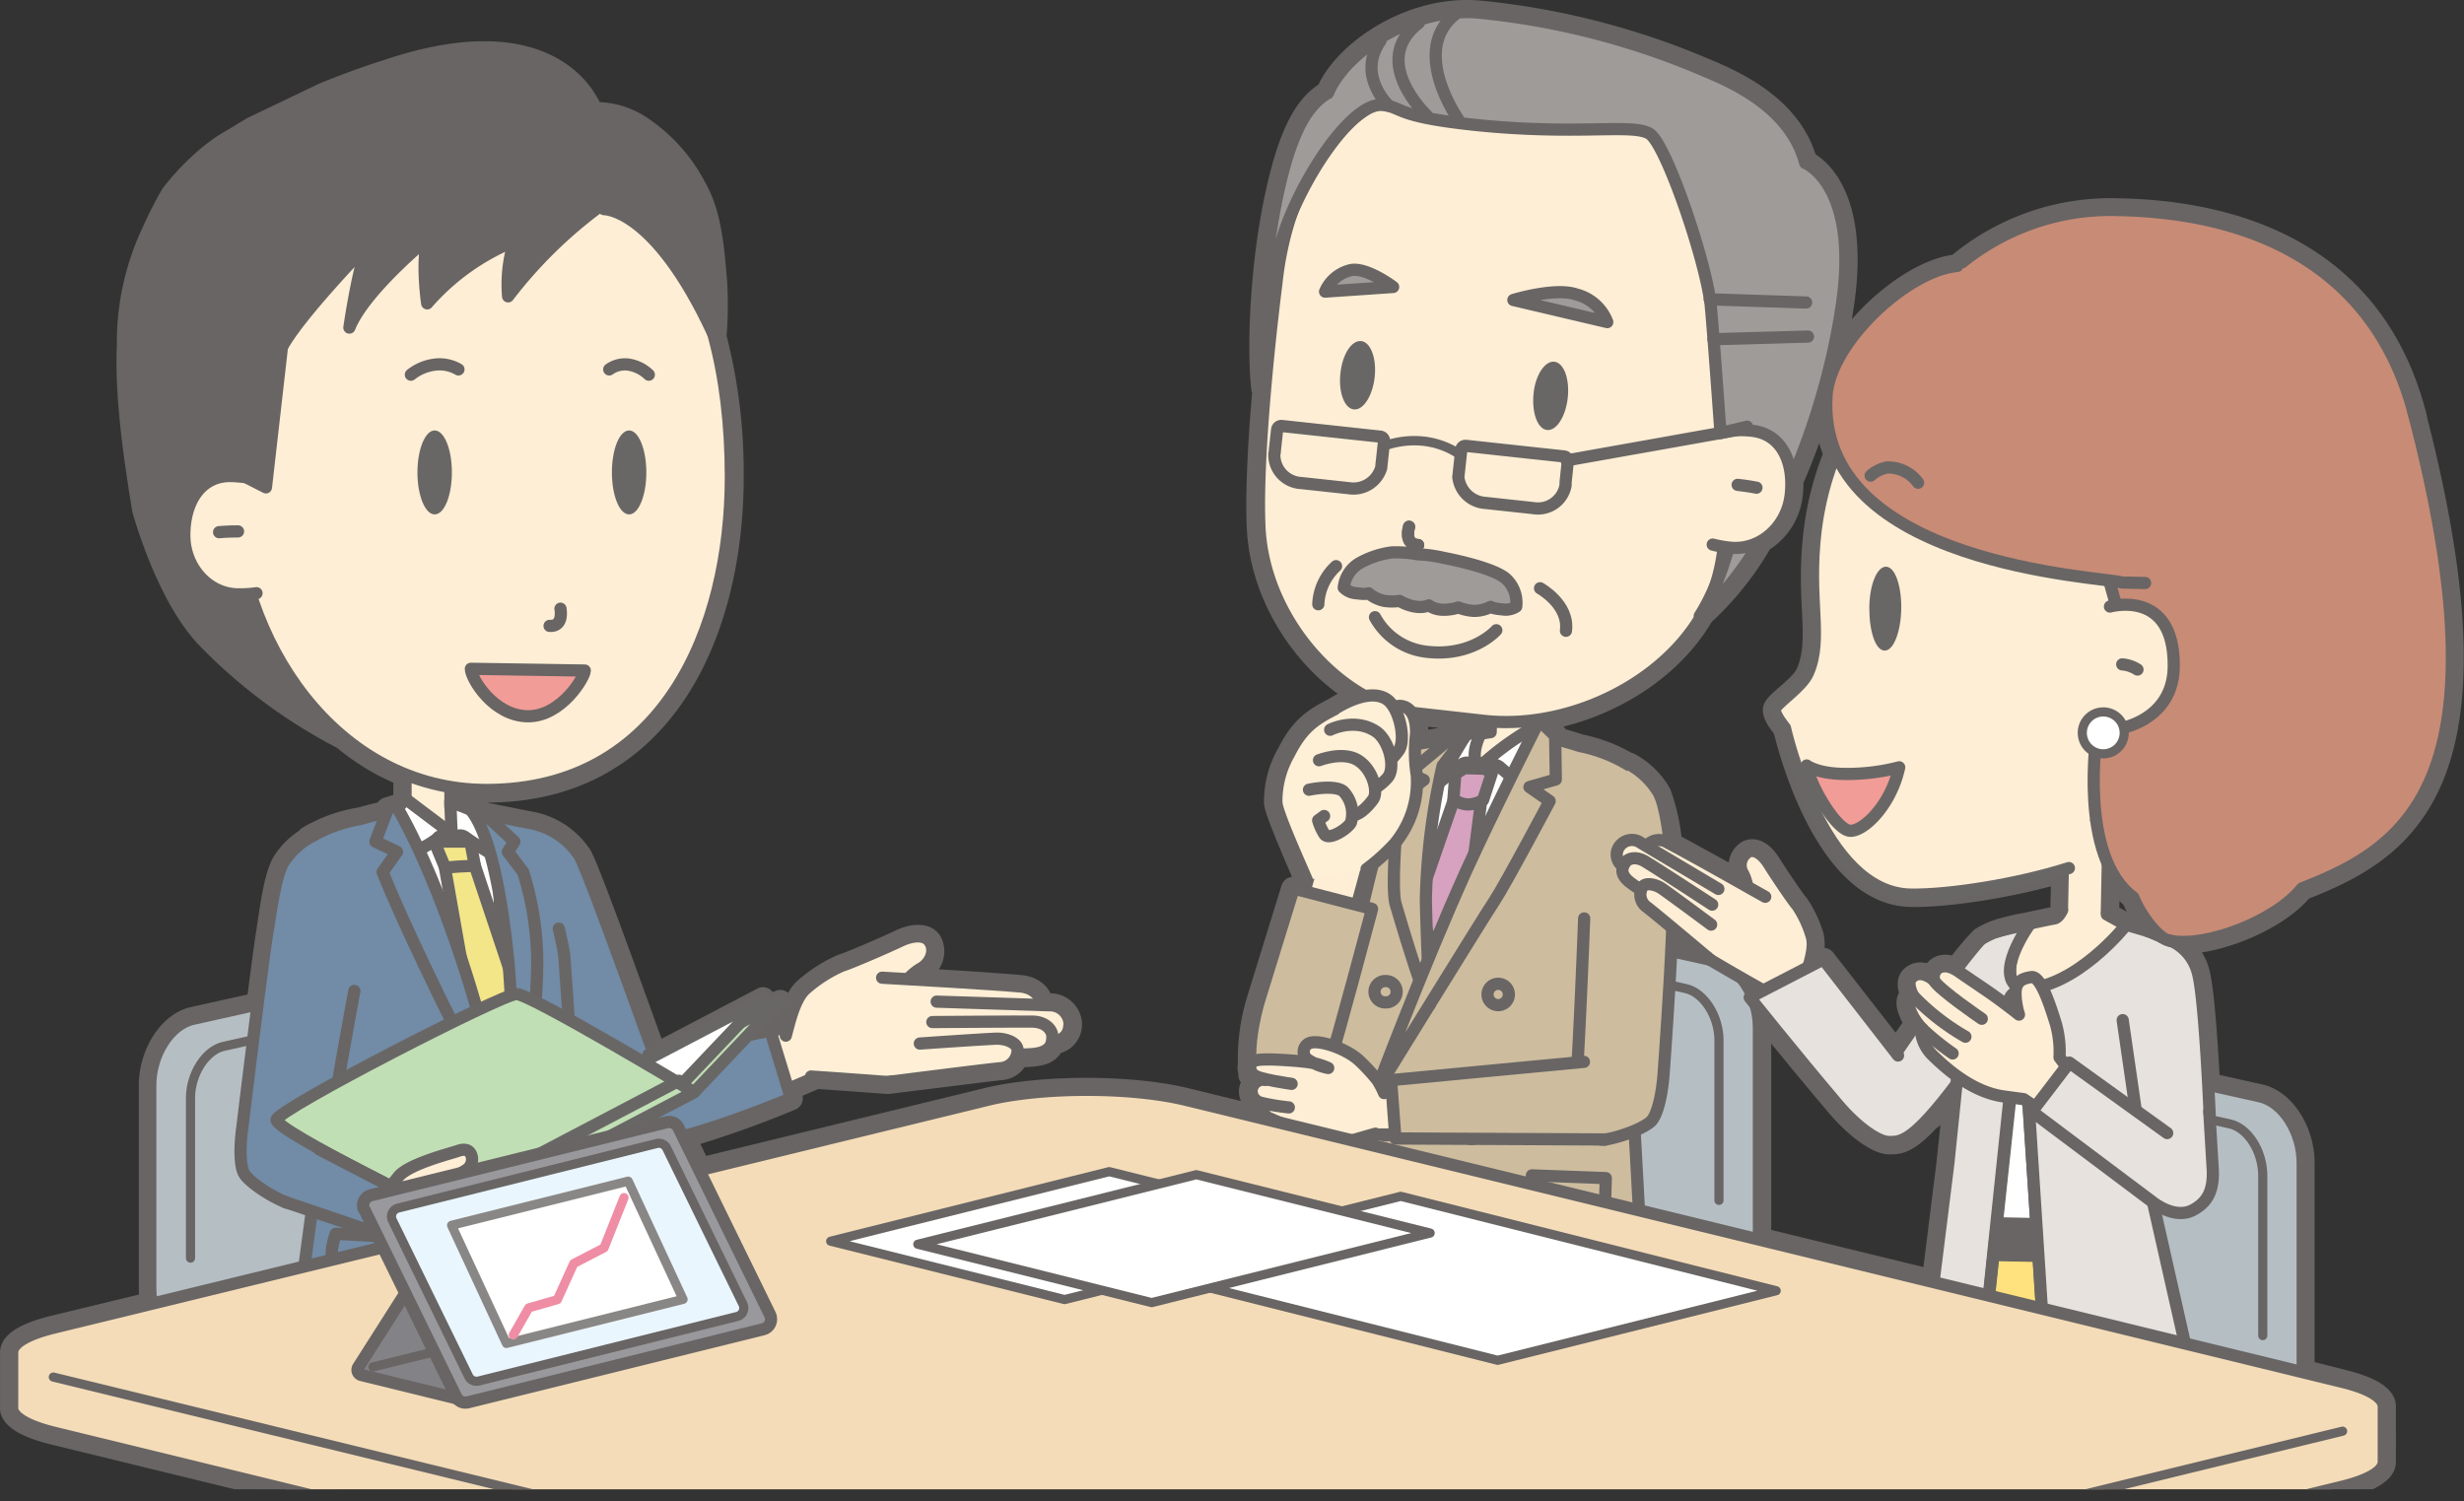 <svg xmlns="http://www.w3.org/2000/svg" xmlns:xlink="http://www.w3.org/1999/xlink" width="323.35" height="197" viewBox="0 0 323.35 197"><rect x="0" y="0" width="323.35" height="197" fill="#333333" stroke="none"/><defs><style>.a,.ao,.e,.o,.t,.x{fill:none;}.b{clip-path:url(#a);}.c,.f,.n{fill:#686564;}.aa,.ab,.ae,.ag,.ai,.aj,.ak,.al,.am,.c,.d,.e,.f,.g,.h,.i,.k,.l,.m,.o,.q,.u,.v,.w,.x,.y,.z{stroke:#686564;}.aa,.ab,.ad,.ae,.ag,.ah,.ai,.aj,.ak,.al,.am,.an,.ao,.c,.d,.e,.f,.g,.h,.i,.j,.k,.l,.m,.o,.q,.r,.s,.t,.u,.v,.w,.x,.y,.z{stroke-linecap:round;stroke-linejoin:round;}.c{stroke-width:3.19px;}.d{fill:#b5bec3;}.aa,.ad,.ae,.ah,.ai,.ak,.al,.d,.f,.g,.h,.i,.j,.k,.l,.m,.o,.q,.r,.s,.t,.u,.v,.w,.y{stroke-width:1.6px;}.ag,.aj,.am,.an,.ao,.e{stroke-width:1.2px;}.g,.j{fill:#728ba6;}.h{fill:#feefd7;}.i{fill:#feefd6;}.ad,.ah,.j,.r,.s,.t{stroke:#696766;}.ab,.ag,.an,.k,.s{fill:#fff;}.l{fill:#f3e689;}.ad,.m,.z{fill:#feeed5;}.p{fill:#696766;}.ah,.q{fill:#f29c97;}.r{fill:#c1dfb5;}.u{fill:#cdbc9e;}.v{fill:#d6a2bf;}.w{fill:#9f9b98;}.x{stroke-width:1.23px;}.ac,.y{fill:#e7e2de;}.z{stroke-width:1.6px;}.aa{fill:#ffe17e;}.ab{stroke-width:1.6px;}.ae,.af{fill:#c88b76;}.ai,.aj{fill:#f4dcb8;}.ak{fill:#838286;}.al{fill:#99989d;}.am{fill:#eaf6fd;}.an{stroke:#898786;}.ao{stroke:#ef8da5;}</style><clipPath id="a"><rect class="a" x="-5.5" y="-3.55" width="335" height="198.99"/></clipPath></defs><g class="b"><path class="c" d="M316.69,54h0c-6-22-25.42-26.12-38.61-26.38a31.15,31.15,0,0,0-21.21,7.35h0c-5.64.51-13.72,7.39-16.33,13.71a9,9,0,0,0-.83,3.33,16.2,16.2,0,0,0,1.21,7.57A39.78,39.78,0,0,0,238.3,69.6c-1.16,9.24.93,14.1-1,18.71-.84,2-4.4,4-4.37,4.89s1.34,2.36,1.34,2.36,4.77,21.63,16.44,21.87c4.92.1,13.59-1.27,20.06-3.24l-.11,5.32s-.46,1-1,1.08-3.71.77-3.72.77a24.68,24.68,0,0,0-2.71.6,10.7,10.7,0,0,0-3.13,1.28,34.87,34.87,0,0,0-3.39,4.09c-1.87-1.09-3.12,0-2.88,1.35-.46-.34-1.76-1.33-2.85-.39-.86.74.13,2.44.13,2.44s-.91.07-.56,1.44a5.6,5.6,0,0,0,1.07,2.07c-1,1.35-1.91,2.7-2.76,4L239.32,126l-2,1a8,8,0,0,0,.46-4,14.71,14.71,0,0,0-1.91-4.12c-.37-.36-2.7-3.78-3.75-5.47-.62-1-1.68-2-2.65-1.59a2.05,2.05,0,0,0-.76,2.81.56.56,0,0,0,0,.08,5,5,0,0,1,.53,1.64c-1.65-.93-7.47-4.18-10.08-5.54a25.6,25.6,0,0,0-1.44-6.63,10.19,10.19,0,0,0-3.94-3.82v.1A19.89,19.89,0,0,0,207.59,98c-.51-.08-.94-.34-3.46-1v-.43l-2.09-2-.44.86v-1c8.79-1.23,17.48-6.38,21.76-13.81a40,40,0,0,0,7.73-9.68A8,8,0,0,0,235,64.78a11.89,11.89,0,0,0,.06-1.69,92.69,92.69,0,0,0,6.68-23.31c2.25-15.67-4.83-18.44-4.83-18.44-1.9-7.15-9.2-10.45-13.26-12.13A99.85,99.85,0,0,0,194.5,1.7c-9.12-1-18,5.16-20.24,10.52-2.39,1.36-4.2,4.22-5.73,9.67-2.78,9.93-3.41,22.88-2.74,29.07,0,0,.93-11.41,1.84-17a27.05,27.05,0,0,1,1.8-5.82,42.5,42.5,0,0,0-2,9.11s-2.69,20.68-2.23,31.81c.38,9.56,6.6,18.37,13.93,22.39a12.15,12.15,0,0,0-3.93,1.64c-2.85,1.46-4.36,2.52-6.08,5.9a12.45,12.45,0,0,0-1.65,6.36c.08,1.28,3.44,8.75,4,10.2h.07q-.3.7-.6,1.44l-1.24-.32-4.53,14.66a26,26,0,0,0-1.12,8.41h0a1.14,1.14,0,0,0,.14,1,1.83,1.83,0,0,0,.07.32h-.16l.18.1a7,7,0,0,0,.35,1,1.92,1.92,0,0,0-.4.69,1.45,1.45,0,0,0,.53,1.55s-.25,0,.71.38a2,2,0,0,0,1.32,2.13l.2.24-11.34-2.77c-7.21-1.78-19-1.78-26.22,0L91.8,153.55l-2.15-4.41a133.57,133.57,0,0,0,14.11-5l-.38-1.24,3.74-1.6c4.46.31,9.38.68,9.38.68l13.17-1.63,1.57-.18a2.44,2.44,0,0,0,2.26-1.72,14.18,14.18,0,0,0,2.32-.1c1.64-.19,2.13-.89,2.26-1.6a2.26,2.26,0,0,0,2.31-2.2,1.71,1.71,0,0,0,0-.32,2.58,2.58,0,0,0-2.62-2.28h-1.18v-.21c0-.87-.88-2-2.62-2.18-3.39-.32-12.32-.85-14.78-1a6.42,6.42,0,0,1,1.66-1.36,2.61,2.61,0,0,0,1.19-3.54c-.74-1.09-2.55-.72-3.86-.09-2.24,1.06-7,3.09-7.63,3.23a18.51,18.51,0,0,0-4.79,3.06c-1.17,1-1.83,3.24-2.31,5l-2.36.48-2.89.58,4.19-4.41-5.17,2.71,2.91-3.07-13.53,7.09-.71.14h0c-.46-1.07-8.81-24.69-9.83-26.07a9.88,9.88,0,0,0-6.19-4.17l-1.64-.32h0l-5-1c-.59-.33-1.27-.66-1.48-.56l.07.08-2.65-1.06v-1.94a28.84,28.84,0,0,0,4.73.39C87.19,103.73,96,82.55,96,62.65A70.88,70.88,0,0,0,93.74,44.2a50,50,0,0,0,.08-7.34c-.39-4.5-.71-8.63-2.63-12.07a21.41,21.41,0,0,0-7-7.91A10.49,10.49,0,0,0,77.66,15,8.25,8.25,0,0,0,77,13.61C75.26,10.45,69,3.3,50.92,9.38c-3.15,1-6,2.07-8.42,3.07l-9.2,4.4c-.84.48-1.61.95-2.33,1.42-4.67,2.42-8.34,7.4-8.34,7.4a51.23,51.23,0,0,0-2.43,4.78,33.73,33.73,0,0,0-3.27,14.94c-.33,7,1.14,16.23,2,21.45,0,0,3.07,11.33,8.46,16.85A68.61,68.61,0,0,0,45.1,96.8a30,30,0,0,0,8.11,4.86v3.22h0l-.93,1.23-.1.06c-.12-.2-.19-.3-.19-.3l-1.11.35-.19.49c-2.55.53-3,.79-3.51.85A19.43,19.43,0,0,0,40.5,110a.46.46,0,0,0-.13.21,9.34,9.34,0,0,0-3.16,3.15c-1,1.89-1.47,5.47-2,9-.26,1.58-.75,5.32-1.28,9.46l-8.54,1.9c-3.07.68-5.58,4.62-5.58,8.74V169.1a9.64,9.64,0,0,0,.21,2L7,174.25c-3.6.89-5.4,2.06-5.4,3.23v7.18a1.22,1.22,0,0,0,0,.27h0c.17,1.12,2,2.22,5.39,3.07L158.7,225c7.21,1.78,19,1.78,26.21,0l122.5-29.9c3.61-.89,5.41-2.07,5.41-3.24V184.5h0c-.06-1.15-1.86-2.3-5.4-3.17L302.15,180V152.62c0-4.12-2.52-8.06-5.59-8.74l-6.81-1.52c-.27-5-.76-12.55-1.37-14.72a6.35,6.35,0,0,0-3.12-4l-.32-.15c4.83.8,13.82-2.73,17.1-6.9,13.47-5.23,27.14-13.69,14.95-61.3C316.92,54.84,316.81,54.45,316.69,54Zm-87.77,2.09.35-.09v.47h-.39ZM225.5,75.51a26.62,26.62,0,0,0,.71-3.87l.71.11a40.61,40.61,0,0,1-2.21,6.15A20.26,20.26,0,0,0,225.5,75.51ZM178,15.25a8.39,8.39,0,0,1,.82-.62A8.8,8.8,0,0,0,178,15.25ZM59.11,106ZM80,149.14l1.42-.74.36.3ZM195.64,96.07l-.66.08-.68.11c.28-.59.52-1,.52-1l-2.41,1.19.35-.46-2.16.69-.25.21-4.63.76c0-.36.05-.76.09-1.22a5.19,5.19,0,0,0-.57-2.92l.61.08,8.93,1,.9.07Zm23.72,28.75c0-1,.09-2,.13-3,1.74,1.45,3.64,3,4.52,3.79l.17.21.24.14Zm9.2,3.54c.93.54,1.92,1.1,2.84,1.61l-1.44.74a10.36,10.36,0,0,0-1.4-2.35Zm27.15,24.32-1.94,15.58-23-5.62a10.34,10.34,0,0,0,.07-1.11V134.88a10.84,10.84,0,0,0-.45-3c1.71,2.13,6.07,7.54,10.79,13.11,2.71,3.19,5.38,4.89,6.69,4.91,1.16,0,2.29.1,5.21-3.08a1.32,1.32,0,0,0,.68-.73l.06-.1c.85-1,1.83-2.2,3-3.73-.55,5.05-1.11,10.42-1.11,10.42Zm18.85-45.75.35-.81.09.82ZM283.73,123a20.26,20.26,0,0,0-2.47-1l-1.82-.5-.4-.12h0l-.29-.08L276.5,120l.13-6.64a10.67,10.67,0,0,0,3.33,4.36,13.15,13.15,0,0,0,3.79,5.23Z"/><path class="d" d="M192.14,160.45l33.1,7.37c3.07.69,5.58-2.13,5.58-6.26V134.88c0-4.13-2.51-8.06-5.58-8.75l-33.1-7.37c-3.07-.69-5.58,2.13-5.58,6.25v26.66C186.56,155.8,189.07,159.73,192.14,160.45Z"/><path class="e" d="M225.58,157.53v-21c0-3.2-2-6.26-4.34-6.79l-13.74-3.06"/><path class="d" d="M263.5,178.16l33.09,7.38c3.07.68,5.59-2.14,5.59-6.26V152.62c0-4.12-2.52-8.06-5.59-8.74L263.5,136.5c-3.08-.68-5.59,2.13-5.59,6.26v26.69C257.92,173.54,260.43,177.45,263.5,178.16Z"/><path class="e" d="M296.94,175.28v-21c0-3.21-1.95-6.26-4.33-6.79l-13.76-3"/><path class="d" d="M58.4,168l-33.1,7.38c-3.07.68-5.58-2.13-5.58-6.26V142.45c0-4.12,2.51-8.06,5.58-8.74l33.1-7.38c3.07-.68,5.58,2.14,5.58,6.26v26.66C64,163.37,61.5,167.31,58.4,168Z"/><path class="e" d="M25,165.11v-21c0-3.2,2-6.26,4.34-6.79l13.76-3.07"/><path class="f" d="M52.73,41.65,46.6,97.45A66.2,66.2,0,0,1,27.4,83.66C22,78.14,18.94,66.81,18.94,66.81c-.87-5.22-2.34-14.43-2-21.45A33.73,33.73,0,0,1,20.2,30.45c1.08-2.43,2.39-4.78,2.39-4.78s5.92-8,12.3-8.64l7.24-.13,8.37,7.34Z"/><path class="f" d="M32.12,27.63H83.24L90,43.45l2.18,13.8s2.17-13.73,1.58-20.45c-.39-4.5-.71-8.63-2.63-12.07a21.41,21.41,0,0,0-7-7.91,10.49,10.49,0,0,0-6.53-1.92A8.25,8.25,0,0,0,77,13.55c-1.78-3.16-8-10.31-26.12-4.23-3.1,1-5.91,2.13-8.37,3.13l-9.2,4.4c-4.9,2.8-7.69,5.46-9.07,7.92C22.32,28.09,32.12,27.63,32.12,27.63Z"/><path class="g" d="M69.8,108.06l-10-2-6.25-1a7.47,7.47,0,0,1-2.3,1.45c-3.06.62-3.52.9-4.08,1A19.4,19.4,0,0,0,40.5,110c-1,.63.27,17.88.27,17.88H74"/><path class="h" d="M53.22,106.17V99.45h5.89V106l2.26.42s4.49,7.62-.69,7.62c-4.19,0-9.81-7.26-9.81-7.26Z"/><path class="g" d="M68.18,107.74l1.64.32A9.88,9.88,0,0,1,76,112.23c1,1.38,9.37,25,9.83,26.07h0c1.23,2.89,3.42,6.57-.82,7.69-1.54.41-4.19,2.37-5.47.16-3-5.1-10.28-21.49-10.28-21.49"/><path class="i" d="M96.42,136.26,107.35,134l2.69,6.08s-19.83,8.52-23.19,9.83"/><path class="g" d="M85.09,138.45l16-3.19,2.71,8.88S86,151.61,83.26,149.61a9.43,9.43,0,0,1-3.67-3.5"/><path class="j" d="M73.33,121.87s.66,2.77.73,3.69c.36,4.88,2.77,40.14,3.1,45.06v.57h0c.36,5.3.4,11,.57,15.35A21.15,21.15,0,0,1,70,188c-1.41,0-1.51-.16-1.81-.61-.93-1.43-1.44-13.13-1.44-13.13s-.54,11.7-1.47,13.13c-.3.45-2.3.62-3.7.61-4.31,0-24.47-1.43-24.47-1.43A112.52,112.52,0,0,1,38.81,175l.68-5.08v-.33h0l3-22.34s-2.4-19.39-2.6-21.69a49.24,49.24,0,0,1,0-5.45"/><polygon class="k" points="67.28 146.79 50.99 109.09 58.26 109.83 65.04 109.09 67.28 146.79 67.28 146.79"/><path class="k" d="M53.17,104.81l7.2,5.43s-2.36-1.06-2.92-.3-5,2.85-5,2.85l-.27-6.66Z"/><path class="k" d="M59.09,105.21l.21,5s.87-1.06,1.83-.3,4.54,2.85,4.54,2.85l-3.29-6.26Z"/><path class="g" d="M44.07,161.91l13.61.79s-.59,3.5-2.67,3.8-10.62-.38-11.26-1.19S44.07,161.91,44.07,161.91Z"/><path class="l" d="M61.72,110.45l.61,3.21a4.64,4.64,0,0,1-2,.75,4.64,4.64,0,0,1-2-.75L57,110.45Z"/><polygon class="l" points="58.39 113.87 60.16 113.72 62.32 113.62 66.92 127.39 68.67 135.48 67.1 149.02 62.73 135.43 60.74 127.2 58.39 113.87"/><path class="g" d="M61.69,106.2c.4-.19,2.49,1.16,2.49,1.16l3.32,3.09-.85,1.34,2,2.65a39.66,39.66,0,0,1,1.85,12.38A83,83,0,0,1,67,149.07s.58-14.26-.32-23.17S64.18,109.05,61.69,106.2Z"/><path class="g" d="M52,105.8l-1.11.35-1.62,4.3,2.83,1.34-1.89,2.65s1.4,3.67,5.54,12.38c5.47,11.55,11.37,22.25,11.37,22.25s-3.57-14.22-6.57-23.22C55.91,111.9,52,105.8,52,105.8Z"/><path class="g" d="M65.81,155.36a1.6,1.6,0,0,0,3.19.25,1,1,0,0,0,0-.25,1.6,1.6,0,0,0-3.19,0Z"/><path class="m" d="M63.84,103.67c23.3,0,32.07-21.18,32.07-41.08C95.91,34.94,83.6,19.94,67,19.94c-21,0-36.39,24.21-36.25,44.65C30.9,84.3,44.21,103.67,63.84,103.67Z"/><path class="m" d="M32.41,62.63c-1-.1-1.73-.16-2.22-.16-3.92,0-6,3.48-6,7.76S27.37,78,31.29,78a15.2,15.2,0,0,0,2.37-.15"/><path class="m" d="M28.75,69.84s1.17-.11,2.49-.1"/><polygon class="n" points="29.99 61.46 34.9 63.96 37.36 42.39 47.12 33.02 28.71 33.02 29.99 61.46"/><polyline class="o" points="47.12 33.02 37.36 42.39 34.9 63.96 29.99 61.46"/><path class="f" d="M80.55,25.77A59.82,59.82,0,0,0,66.68,38.89a18.52,18.52,0,0,1,.82-7.24,30.32,30.32,0,0,0-11.44,8.16s-.81-5.44.07-8.5c0,0-8.33,6.8-10.28,11.68,0,0,1.18-8.19,2.48-11,0,0-9.61,9.85-11.56,14s.27-5.93.27-5.93-1-21.42,20.79-25C84.68,10.7,80.55,25.77,80.55,25.77Z"/><path class="f" d="M79.27,27.45s6.61-.22,14.23,16.13c0,0-.6-23.25-8.12-23.08C73.56,20.75,79.27,27.45,79.27,27.45Z"/><path class="o" d="M73.55,79.88s.49,2.39-1.43,2.26"/><path class="p" d="M54.78,62c0,3,1,5.51,2.26,5.51S59.3,65.06,59.3,62s-1-5.51-2.26-5.51S54.78,59,54.78,62Z"/><path class="p" d="M84.82,62c0,3-1,5.51-2.26,5.51S80.3,65.06,80.3,62s1-5.51,2.26-5.51S84.82,59,84.82,62Z"/><path class="o" d="M85.14,49.17a4.92,4.92,0,0,0-2.64-1.32,3.56,3.56,0,0,0-2.55.63"/><path class="o" d="M53.92,49.17a6.31,6.31,0,0,1,3.16-1.32,4.94,4.94,0,0,1,3.08.63"/><path class="q" d="M61.79,87.77C61.79,89,64.74,94,69.32,94c4.36,0,7.42-5.12,7.42-6Z"/><path class="g" d="M46.5,130.05s-4,21.64-4,23.91c0,0-2.51,4.86-5.06,3.8-2.4-1-4.79-2.76-5.37-3.69s-.65-3.36-.26-6.18c0,0,2.56-21.13,3.28-25.54.57-3.54,1.07-7.12,2-9a10,10,0,0,1,4-3.69"/><polygon class="r" points="59.61 159.82 91.09 143.33 102.34 131.47 70.87 147.96 59.61 159.82"/><polygon class="s" points="57.36 159.46 88.83 142.97 100.09 131.11 68.61 147.6 57.36 159.46"/><path class="r" d="M59.62,159.82l31.47-16.49s-21.45-12.88-23.32-12.88-31.2,15.06-31.48,16.49S59.62,159.82,59.62,159.82Z"/><line class="t" x1="89.1" y1="141.83" x2="59.54" y2="157.34"/><path class="m" d="M42.5,154l7.92,2.3a9,9,0,0,0,1.89-1.91c1.42-1.67,6.8-3,7.8-3.35s1.6-.09,1.81.78a1.66,1.66,0,0,1-.76,1.73c-.78.5-3,1.85-3,1.85s1.91,1.5,2.9,1.26c1.28-.32,6.51-.58,6.93-.91a1.9,1.9,0,0,1,2.32,1.12c.35,1.07-3.42,4.43-3.42,4.43a34.61,34.61,0,0,1-5.5,2.05,16.37,16.37,0,0,1-8.13-.47,15.87,15.87,0,0,1-3.19-1.6l-8.41-2.54"/><path class="m" d="M62.44,160.26s5-1.94,6.09-3.15.32-1.81,0-2a1.78,1.78,0,0,0-1.81,0,43.91,43.91,0,0,1-5.61,1.64,4.44,4.44,0,0,1-1.9-.68"/><polyline class="g" points="41.92 150.85 50.41 155.25 51.52 162.53 37.46 157.76"/><path class="i" d="M103.12,135.91c.51-1.88,1.17-4.86,2.6-6.13a18.51,18.51,0,0,1,4.79-3.06c.63-.14,5.39-2.17,7.63-3.23,1.31-.63,3.12-1,3.86.09.85,1.25,0,2.91-1.19,3.54a7.23,7.23,0,0,0-2.16,2l11,11.3L116.5,142s-5.44-.41-10.07-.72"/><path class="i" d="M126.11,139.09s5.77-3.75,8-4,2.49-2.56,2.48-3.44-.88-2-2.62-2.18c-4-.37-15.42-1-15.42-1l-2.79-.16"/><path class="i" d="M122.92,131.45l14.81.48a2.58,2.58,0,0,1,2.62,2.28c0,.88-.17,2.28-2.35,2.53s-13.42-.06-13.42-.06"/><path class="i" d="M122.35,134.13s12-.09,13.09-.06c1.75,0,2.65,1.07,2.66,1.94s-.13,2-2.31,2.29-12.82,0-12.82,0"/><path class="i" d="M116.5,142s12.88-1.64,14.74-1.81a2.41,2.41,0,0,0,2.3-2.36c0-1-1.57-1.54-2.74-1.52s-10.09.64-10.09.64"/><path class="u" d="M184.89,97.81,195,96.15l6.28-.81a7.33,7.33,0,0,0,2.25,1.52c3,.71,3.49,1,4,1.09a19.59,19.59,0,0,1,6.61,2.7c1,.66-.83,17.86-.83,17.86l-33.22-1"/><path class="h" d="M201.5,96.45l.21-6.72-5.89-.18-.2,6.53-2.28.35s-6.34,8.16.43,8.38,10.06-7.7,10.06-7.7Z"/><path class="u" d="M181.5,119.28c-1.88,4.57-4.16,12.78-5.71,15.47-4.5,7.84-11.57,3.17-10.64-1.64a217.73,217.73,0,0,1,8.24-21.66h0a74.28,74.28,0,0,1,5.17-9.68,9.88,9.88,0,0,1,6.33-4l1.64-.27"/><path class="u" d="M180.64,111.45h0c-.18.69-6,23.58-7.27,34.06-1,8.37-3.23,29.18-2.56,30.52s44.79,1.22,44.79,1.22l-.32-13.66c-.09-3.25-.4-8.37-.86-16.79-.59-10.54.75-33.56.62-34.27"/><path class="k" d="M194.3,100.14l-4.94-.5s-2.77,7.86-3.44,12.66S189.14,126,189.14,126l6.18-13.31L201.71,100Z"/><path class="k" d="M194.82,95.28s-2.34,3.7-.74,5.47c0,0-1.37-1.17-2.26-.43s-3.42,2.74-3.42,2.74l3.9-6.54Z"/><path class="k" d="M201.28,95.45a38.37,38.37,0,0,0-7.2,5.27s2-.83,2.8,0a38.73,38.73,0,0,0,3.51,2.73l3.17-6.57Z"/><polygon class="v" points="186.08 118.55 190.84 104.79 194.4 104.9 192.32 121.11 188.81 126.87 186.08 118.55"/><path class="v" d="M195.78,101.45,194.62,105a4,4,0,0,1-2.1.57,3.45,3.45,0,0,1-1.79-.7l.26-3.32,1.21-.74,2.64.08Z"/><path class="u" d="M187.62,131.86s-.51-11.45-.5-14.07a87,87,0,0,1,2.19-17.3L192.76,96l-2.15.69-5.77,4.8,2,.87-3.26,2.44s-1.13,11.28-.44,13.82C183.78,120.81,186.76,130.84,187.62,131.86Z"/><path class="u" d="M180.55,143.28s6-16,11.81-28.89c3.52-7.75,9.63-19.82,9.63-19.82l2.09,2,.09,5.72-3.46,1,2.65,1.84s-5.7,10.75-7.26,13.13C195,119.86,180.55,143.28,180.55,143.28Z"/><path class="u" d="M210.73,154.61l-.12,3.94c0,.85-.43,1.53-.9,1.52l-8-.26c-.47,0-.83-.71-.8-1.56l.12-4Z"/><path class="u" d="M183.26,147.75a1.4,1.4,0,0,1-1.54,1.24,1.39,1.39,0,0,1-1.25-1.32,1.4,1.4,0,1,1,2.79.08Z"/><path class="u" d="M194.5,148.11a1.4,1.4,0,1,1-1.36-1.44h0A1.4,1.4,0,0,1,194.5,148.11Z"/><path class="u" d="M183.28,130.2a1.39,1.39,0,0,1-1.43,1.35h0a1.4,1.4,0,1,1-.14-2.8h.22a1.39,1.39,0,0,1,1.35,1.43Z"/><path class="u" d="M198,130.66a1.4,1.4,0,0,1-2.79-.08,1.4,1.4,0,1,1,2.79.08Z"/><path class="u" d="M182.82,161.9a1.4,1.4,0,0,1-1.44,1.35,1.38,1.38,0,0,1-1.35-1.41v0a1.4,1.4,0,1,1,2.8-.14,1.62,1.62,0,0,1,0,.22Z"/><path class="u" d="M194,162.26a1.39,1.39,0,0,1-1.43,1.35h0a1.41,1.41,0,0,1-1.36-1.44,1.4,1.4,0,0,1,2.8-.13A1.55,1.55,0,0,1,194,162.26Z"/><path class="m" d="M209.36,12.13l-6.5-.7-6.51-.7C175.09,8.45,168.68,25.79,167.5,37.2c0,0-2.69,20.68-2.23,31.81.5,12.4,10.81,23.54,20.63,24.6l8.93,1c12.6,1.36,27.47-6.74,30.67-19.07a26.26,26.26,0,0,0,.72-3.94l3.28-18.85C228.22,46.13,228.76,14.23,209.36,12.13Z"/><path class="w" d="M229.27,56l-3.49.83s-.91-12.85-1.28-16.74c-.59-5.68-5.8-21.09-8-22.52s-9.53.27-23.4-1.23c-10.14-1.1-9-2.28-11.65-2.56-4.55-.49-12.6,12.71-13.81,20.17-.91,5.64-1.84,17-1.84,17-.67-6.19,0-19.14,2.74-29.07,1.53-5.45,3.34-8.31,5.73-9.67C176.5,6.86,185.39.68,194.5,1.7a99.74,99.74,0,0,1,29.14,7.56c4.06,1.68,11.36,5,13.26,12.13,0,0,7.08,2.77,4.83,18.44-2.19,15.28-9.4,33.21-18.67,41C228.84,71.73,229.27,56,229.27,56Z"/><path class="o" d="M187.2,15.11S179.65,8,186.2,3"/><path class="o" d="M191.4,15.71s-6.5-9.12-.35-13.91"/><path class="o" d="M182.22,13.86s-4.23-4-1.06-8.51"/><path class="m" d="M227.67,56.45a16.43,16.43,0,0,1,2.23.08c3.89.42,5.56,4.09,5.1,8.35s-4,7.37-7.89,7a15.31,15.31,0,0,1-2.35-.41"/><path class="m" d="M230.5,64s-1.16-.23-2.47-.37"/><line class="o" x1="237.02" y1="39.7" x2="224.37" y2="39.28"/><line class="o" x1="237.26" y1="44.17" x2="224.86" y2="44.52"/><path class="o" d="M184.91,69.13s-.74,2.32,1.19,2.4"/><path class="o" d="M180.44,81a8.83,8.83,0,0,0,6.92,4.55c5.95.64,9-2.84,9-2.84"/><path class="o" d="M175.33,74.3a7.19,7.19,0,0,0-2.33,5"/><path class="o" d="M202.1,77.2s3.85,2.12,3.4,5.58"/><path class="o" d="M184.91,69.13s-.74,2.32,1.19,2.4"/><path class="p" d="M205.74,52.19c-.27,2.48-1.49,4.38-2.73,4.24s-2-2.25-1.77-4.72,1.49-4.38,2.74-4.24S206,49.72,205.74,52.19Z"/><path class="p" d="M175.9,49c-.27,2.48.52,4.59,1.76,4.73s2.47-1.77,2.74-4.24-.53-4.6-1.77-4.73S176.17,46.45,175.9,49Z"/><path class="w" d="M173.89,38.27a4.89,4.89,0,0,1,3.37-2.82c2.09-.42,5.56,2.21,5.56,2.21Z"/><path class="w" d="M210.92,42.27a5.88,5.88,0,0,0-4-3.61c-2.8-1-8.32.71-8.32.71Z"/><path class="w" d="M197.75,76.07c-1.57-1.62-8.25-2.85-8.25-2.85a18.45,18.45,0,0,0-3.39-.47,17.09,17.09,0,0,0-3.42-.26,11.65,11.65,0,0,0-4.4,1.48,4.24,4.24,0,0,0-1.95,3.15,2.57,2.57,0,0,0,1.71.74c1.28.18,1.55,0,1.55,0a4.76,4.76,0,0,0,2.07,1,6.7,6.7,0,0,0,2,0,5.76,5.76,0,0,0,2,.74,3.36,3.36,0,0,0,1.83-.15,3.36,3.36,0,0,0,1.79.57,6.19,6.19,0,0,0,2.09-.3,6.84,6.84,0,0,0,2,.45,4.71,4.71,0,0,0,2.24-.53s.23.23,1.52.33a2.56,2.56,0,0,0,1.83-.36A4.28,4.28,0,0,0,197.75,76.07Z"/><path class="x" d="M181.86,58.45a11.71,11.71,0,0,1,4.88-.56,10.65,10.65,0,0,1,4.41,1.49"/><line class="o" x1="228.32" y1="56.37" x2="205.58" y2="60.42"/><path class="o" d="M181.1,57.3l-12.86-1.39a.56.56,0,0,0-.64.45h0l-.31,2.83a.82.82,0,0,1-.06.37,3.7,3.7,0,0,0,3.52,3.83l6.28.68a3.79,3.79,0,0,0,4.15-2.46.48.48,0,0,0,.07-.21l.38-3.53a.56.56,0,0,0-.53-.57Z"/><path class="o" d="M192.36,58.51l12.86,1.39a.57.57,0,0,1,.53.58l-.3,2.83v.37a3.68,3.68,0,0,1-4.25,3h0L194.92,66a3.8,3.8,0,0,1-3.53-3.29.41.41,0,0,1,0-.22l.38-3.53A.56.56,0,0,1,192.36,58.51Z"/><polyline class="m" points="172.17 113.5 168 128.37 174.75 130.86 179.75 112.63"/><path class="u" d="M165.24,131.27l4.53-14.66,10.29,2.67s-4.9,18.44-5.46,19.76-1.48,3.86-2.93,4.81c-4,2.61-6.86.26-7.47-3.51S165.24,131.27,165.24,131.27Z"/><polyline class="m" points="196.1 141.25 178.82 143.16 179.57 148.9 208.77 148.69"/><path class="u" d="M207.89,120.53s-.83,22-1.3,24.21c0,0,1.39,5.29,4.12,4.8,2.56-.46,5.27-1.66,6-2.43s1.36-3.15,1.59-6c0,0,1.75-23.49,1.18-27.92-.47-3.56-.85-7.16-1.76-9.07a10.19,10.19,0,0,0-3.94-3.82"/><polyline class="u" points="207.86 139.35 182.55 141.75 183.12 149.41 210.71 149.54"/><path class="h" d="M171.5,115.5c-.61-1.45-4-8.92-4-10.2a12.45,12.45,0,0,1,1.65-6.36c1.72-3.38,3.23-4.44,6.08-5.9s5.48,4.68,5.48,4.68l.62-2.81s1.08-2.48,2.56-2.26c1.89.27,2,2.74,1.93,3.8a18.84,18.84,0,0,0,.1,5.25,12.73,12.73,0,0,1-2.88,9,26.18,26.18,0,0,1-3.71,3.35"/><path class="h" d="M175.22,93c1.19-.74,4.63-2.64,6.76-1.22,1.65,1.09,2.59,5.34,1.55,6.75a10.85,10.85,0,0,1-1.83,1.94L180,98l-1.9-.17"/><path class="h" d="M174.56,95.77s3.19-1.63,6,.22c1.66,1.09,2.63,4.58,1.59,6a6.89,6.89,0,0,1-2.62,1.91l-1.83-3.28-1.9-.16"/><path class="h" d="M173.09,99.77s3.13-1.23,5.11,0,2.7,4.16,2,5.13-2.15,2.52-3.23,2c-.59-.27-.84-.9-1.25-1.7"/><path class="h" d="M171.78,103.64s3.32-.72,4.5.21a4.23,4.23,0,0,1,1,4.1c-.43.83-2.91,2.42-3.48,1.52a7,7,0,0,1-.82-1.81l.78-.57"/><path class="m" d="M181.64,143.45a11.31,11.31,0,0,0-.91-1.72,24.55,24.55,0,0,0-2.35-2.54c-1.78-1.65-5.45-2.83-6.61-2.27a1.24,1.24,0,0,0-.56,1.66,1.13,1.13,0,0,0,.35.43,7.22,7.22,0,0,0,2.74,1.15,9.75,9.75,0,0,0-3.23-.83c-1.12-.15-3.82-.3-4.58-.29-1.39,0-2.15.07-2.37.67a1.26,1.26,0,0,0,.51,1.41,3,3,0,0,0,1.39.61,1.5,1.5,0,0,0-1.19,2.66s-.25,0,.71.38a2,2,0,0,0,1.32,2.13A8.71,8.71,0,0,0,177,149.78l3.5-1"/><path class="m" d="M169.5,142.24s-4.17-.55-5.32-1.27"/><path class="m" d="M169.13,145.33a28.89,28.89,0,0,1-3.59-.59"/><path class="m" d="M169.31,147.74a11.71,11.71,0,0,1-2.45-.87"/><path class="y" d="M262.82,122.09c.86-.6,9.06-1.66,9.06-1.66l4.05.08,5.33,1.47a31.3,31.3,0,0,1,3.93,1.74c1,.53,2.36,1.5,2.48,3,.32,4.33-2.93,10.25-3.44,11.84s-4.06,8.86-4.06,8.86L256.74,147s.3-9.17.68-11.28a36.11,36.11,0,0,1,1.37-3.77"/><rect class="z" x="266.55" y="111.06" width="14.19" height="5.89" transform="translate(154.22 385.32) rotate(-88.86)"/><path class="m" d="M270.61,119.45s-.46,1-1,1.08-3.72.77-3.72.77-5.41,8.78,1.07,8.91c7.4.15,12.24-8.7,12.24-8.7l-2.72-1.5"/><path class="y" d="M263.88,121.76a11.36,11.36,0,0,0-3.82,1.45c-.78.41-9.31,11.76-13.16,17.9-3.65,5.82,6,7.42,6.84,4.94.12-.35,8.32-10.29,8.32-10.29"/><path class="m" d="M236.91,128.19c.46-1.49,1.28-3.77.86-5.24a14.71,14.71,0,0,0-1.91-4.12c-.37-.36-2.7-3.78-3.75-5.47-.62-1-1.68-2-2.65-1.59a2.05,2.05,0,0,0-.76,2.81.56.56,0,0,0,.05.08,5.75,5.75,0,0,1,.6,2.26l-11.07,1.61,5.9,7.28s4.34,2.58,7.59,4.36"/><path class="m" d="M220,120.45s-2.28-5-3.64-6.12-.58-2.8-.19-3.39a2.07,2.07,0,0,1,2.7-.34c2.82,1.45,10.84,6,10.84,6l1.94,1.09"/><path class="m" d="M225.5,116.66l-10.19-6.06a2,2,0,0,0-2.74.41,1.82,1.82,0,0,0,.27,2.56,1.88,1.88,0,0,0,.23.16c1.36,1.11,9.06,5.73,9.06,5.73"/><path class="m" d="M224.69,118.72s-8-5.22-8.8-5.67c-1.2-.72-2.24-.42-2.62.16s-.79,1.43.57,2.54,8.63,5.54,8.63,5.54"/><path class="m" d="M224.5,126s-7.26-6.12-8.44-7a2,2,0,0,1-.53-2.59c.42-.65,1.72-.35,2.5.16s6.52,4.77,6.52,4.77"/><path class="y" d="M249.08,138.52l-9.8-12.62-9.67,5s5.49,6.9,11.55,14.06c2.71,3.19,5.38,4.89,6.69,4.91,1.58,0,3.09.17,9.12-7.88"/><path class="f" d="M281.28,165.1c-.72-2.71-1.29-4.56-1.41-4.88l-23.74-.48c-.14.31-.15,4.85-.15,4.85Z"/><path class="aa" d="M287.78,192.31c0-11.44-6.5-27.21-6.5-27.21l-25.3-.51s-3.84,15.57-4.35,27"/><rect class="ab" x="251.12" y="142.78" width="27.66" height="7.98" transform="translate(112.85 408.69) rotate(-88.84)"/><path class="y" d="M259,131a38.5,38.5,0,0,0-1.61,4.79c-.5,5.24-1.71,16.88-1.71,16.88l-2.56,20.54c-.35,2.6-.67,5-.93,7.08l4.32.08c1.69,0,3.82-2.19,3.87-3.79h0v-.36l.28-2.75,4.45-41.5"/><path class="y" d="M265.33,132l2.77,41.66.17,2.75v.36h.05c0,1.6,2,3.91,3.7,3.94l15.77.32-6-26.56s2.45-14.51,2.7-16.8a50.48,50.48,0,0,0,.13-5.07"/><path class="y" d="M283.74,123s1,.38,1.56.66a6.35,6.35,0,0,1,3.12,4c.95,3.35,1.59,19.49,1.59,19.49l-8.38,7.9-3.07-21.17"/><path class="ac" d="M268.23,176.23l-3-46.46c7,.14,13.8-8.41,13.8-8.41l2.7.8-6.38,11.74Z"/><path class="o" d="M281.74,122.16l-2.7-.8s-6.75,8.55-13.8,8.41l3,46.46"/><path class="y" d="M263,122l3.38-.75s-5,6.82-1.17,8.54l-4.85,46.3"/><path class="k" d="M266.78,131.64a1.58,1.58,0,1,1-1.56-1.6h0A1.59,1.59,0,0,1,266.78,131.64Z"/><line class="o" x1="262.13" y1="122.26" x2="263.2" y2="121.95"/><path class="m" d="M273.18,142.63l-2.91-3.87a13.62,13.62,0,0,0-.48-4.4c-.65-2.06-1.94-6.31-3.2-6.13s-2,.58-2.09,1.92a9.53,9.53,0,0,0,.45,3s-2.3-1.84-4.57-3.37c-1.1-.75-2.66-1.8-3.39-2.31-2.05-1.41-3.46-.33-3.19,1.15-.47-.34-1.77-1.33-2.86-.39-.86.74.13,2.44.13,2.44s-.91.07-.56,1.44a7.21,7.21,0,0,0,1.72,2.87c-.29.05-.12,2.07,1.4,3.53s5.05,4.81,9.36,5.39l2.58.35,4.44,3"/><path class="m" d="M260.07,133.7s-5.46-3.71-6.27-5"/><path class="m" d="M257.92,136.05a30.63,30.63,0,0,1-6.85-5.35"/><path class="m" d="M256.24,138.25a34.53,34.53,0,0,1-4-3.24"/><path class="y" d="M284.4,148.7l-12.84-9.25-4.91,6.42,16,12s2.69,2.11,5,1c2.1-1.06,2.89-2.71,2.72-5.52s-.45-7.49-.45-7.49"/><path class="ad" d="M271.5,113.92c-6.54,2.1-15.7,3.58-20.82,3.48-11.67-.24-16.44-21.87-16.44-21.87s-1.31-1.57-1.34-2.36,3.53-2.91,4.37-4.89c2-4.61-.12-9.47,1-18.71,2.87-22.7,22.86-34,38.73-33.64,5.08.11,18.39,2,24.92,8.85"/><path class="ae" d="M317.75,75.54c-2.3,17.65-6.12,22.27-18.51,30.25-9.9,6.39-21.65,5.63-21.65,5.63l-1.09-6.62-1.37-8.51,3-3.57.13-11.27L271.13,56l-3.69-8.83-16.15-6a31,31,0,0,1,26.78-13.6c14.11.28,35.37,5,39.67,31.25C318.7,63.8,317.8,75.2,317.75,75.54Z"/><path class="af" d="M278.5,76.45c-2.47-.78-39.24-2.38-38.79-24.51.12-6.21,10.5-16.44,17.16-17l20.35,6,7.12,13.31Z"/><path class="ae" d="M275.16,96.29s-2.48,16.14,4.79,21.47c.95,2.42,3.33,5.51,4.77,5.69,3.62.44,11.8-1.5,18.39-11.93,2.84-4.5,8.05-.36,9.81-8"/><path class="m" d="M276.89,79.6s8.42-2.38,8.37,7.77c0,6-5,8.62-10.67,8.7"/><path class="m" d="M280.5,87.87a4.34,4.34,0,0,0-2-.68"/><path class="ag" d="M273.26,96.12a2.75,2.75,0,1,0,2.81-2.69h0A2.75,2.75,0,0,0,273.26,96.12Z"/><path class="ae" d="M284.72,123.45c4.77,1,14-2.61,17.36-6.86,13.6-5.28,27.4-13.85,14.6-62.66"/><path class="o" d="M256.86,34.9c-6.66.6-16.71,10.07-17.16,17C238.25,74.25,276,75.67,278.5,76.45l3,.06"/><path class="ah" d="M241.8,101.56c-3.41-.07-4.71-1.1-4.71-1.1.47,2.72,3.91,8.53,5.73,8.57s5.35-3.43,6.41-8.33A27,27,0,0,1,241.8,101.56Z"/><path class="t" d="M251.71,63.35a4.88,4.88,0,0,0-4.09-2,4.66,4.66,0,0,0-2.14,1.07"/><path class="p" d="M249.5,79.92c-.06,3-1,5.49-2.19,5.46s-2-2.5-2-5.54,1-5.49,2.19-5.47S249.55,76.88,249.5,79.92Z"/><path class="ai" d="M312.82,184.53h0c-.06-1.15-1.86-2.3-5.4-3.17l-151.7-37c-7.21-1.78-19-1.78-26.22,0L7,174.25c-3.6.89-5.4,2.06-5.4,3.23v7.18a1.22,1.22,0,0,0,0,.27h0c.17,1.12,2,2.22,5.39,3.07L158.7,225c7.21,1.78,19,1.78,26.21,0l122.5-29.9c3.61-.89,5.41-2.07,5.41-3.24v-7.33Z"/><polygon class="ag" points="147.27 166.13 196.54 178.52 233.09 169.39 183.82 157 147.27 166.13"/><polygon class="ag" points="109.01 162.89 139.7 170.55 176.25 161.42 145.56 153.76 109.01 162.89"/><polygon class="ag" points="120.44 163.29 151.13 170.95 187.68 161.82 156.99 154.16 120.44 163.29"/><path class="aj" d="M7,180.72l151.71,37c7.21,1.78,19,1.78,26.21,0l122.5-29.9"/><path class="ak" d="M53.43,169.35,47,179.45a.69.69,0,0,0,.27.94.47.47,0,0,0,.15.06l13,3.19Z"/><path class="al" d="M47.85,158.8l12,24.5a1.36,1.36,0,0,0,1.57.73l38.72-9.58a1.36,1.36,0,0,0,1-1.65,1,1,0,0,0-.1-.29l-12-24.5a1.38,1.38,0,0,0-1.57-.73l-38.77,9.58a1.38,1.38,0,0,0-1,1.71A.92.92,0,0,0,47.85,158.8Z"/><path class="am" d="M51.5,160.16l10,20.47a1.15,1.15,0,0,0,1.31.61l33.92-8.47a1.14,1.14,0,0,0,.84-1.39.9.9,0,0,0-.08-.23l-10-20.47a1.15,1.15,0,0,0-1.31-.61l-33.92,8.47a1.14,1.14,0,0,0-.85,1.38A.85.85,0,0,0,51.5,160.16Z"/><line class="e" x1="48.93" y1="179.39" x2="56.94" y2="177.42"/><polygon class="an" points="66.46 176.31 89.64 170.52 82.44 155.01 59.26 160.8 66.46 176.31"/><polyline class="ao" points="67.36 175.2 69.39 171.64 73.14 170.56 75.29 165.82 79.27 163.76 81.89 157.17"/></g></svg>